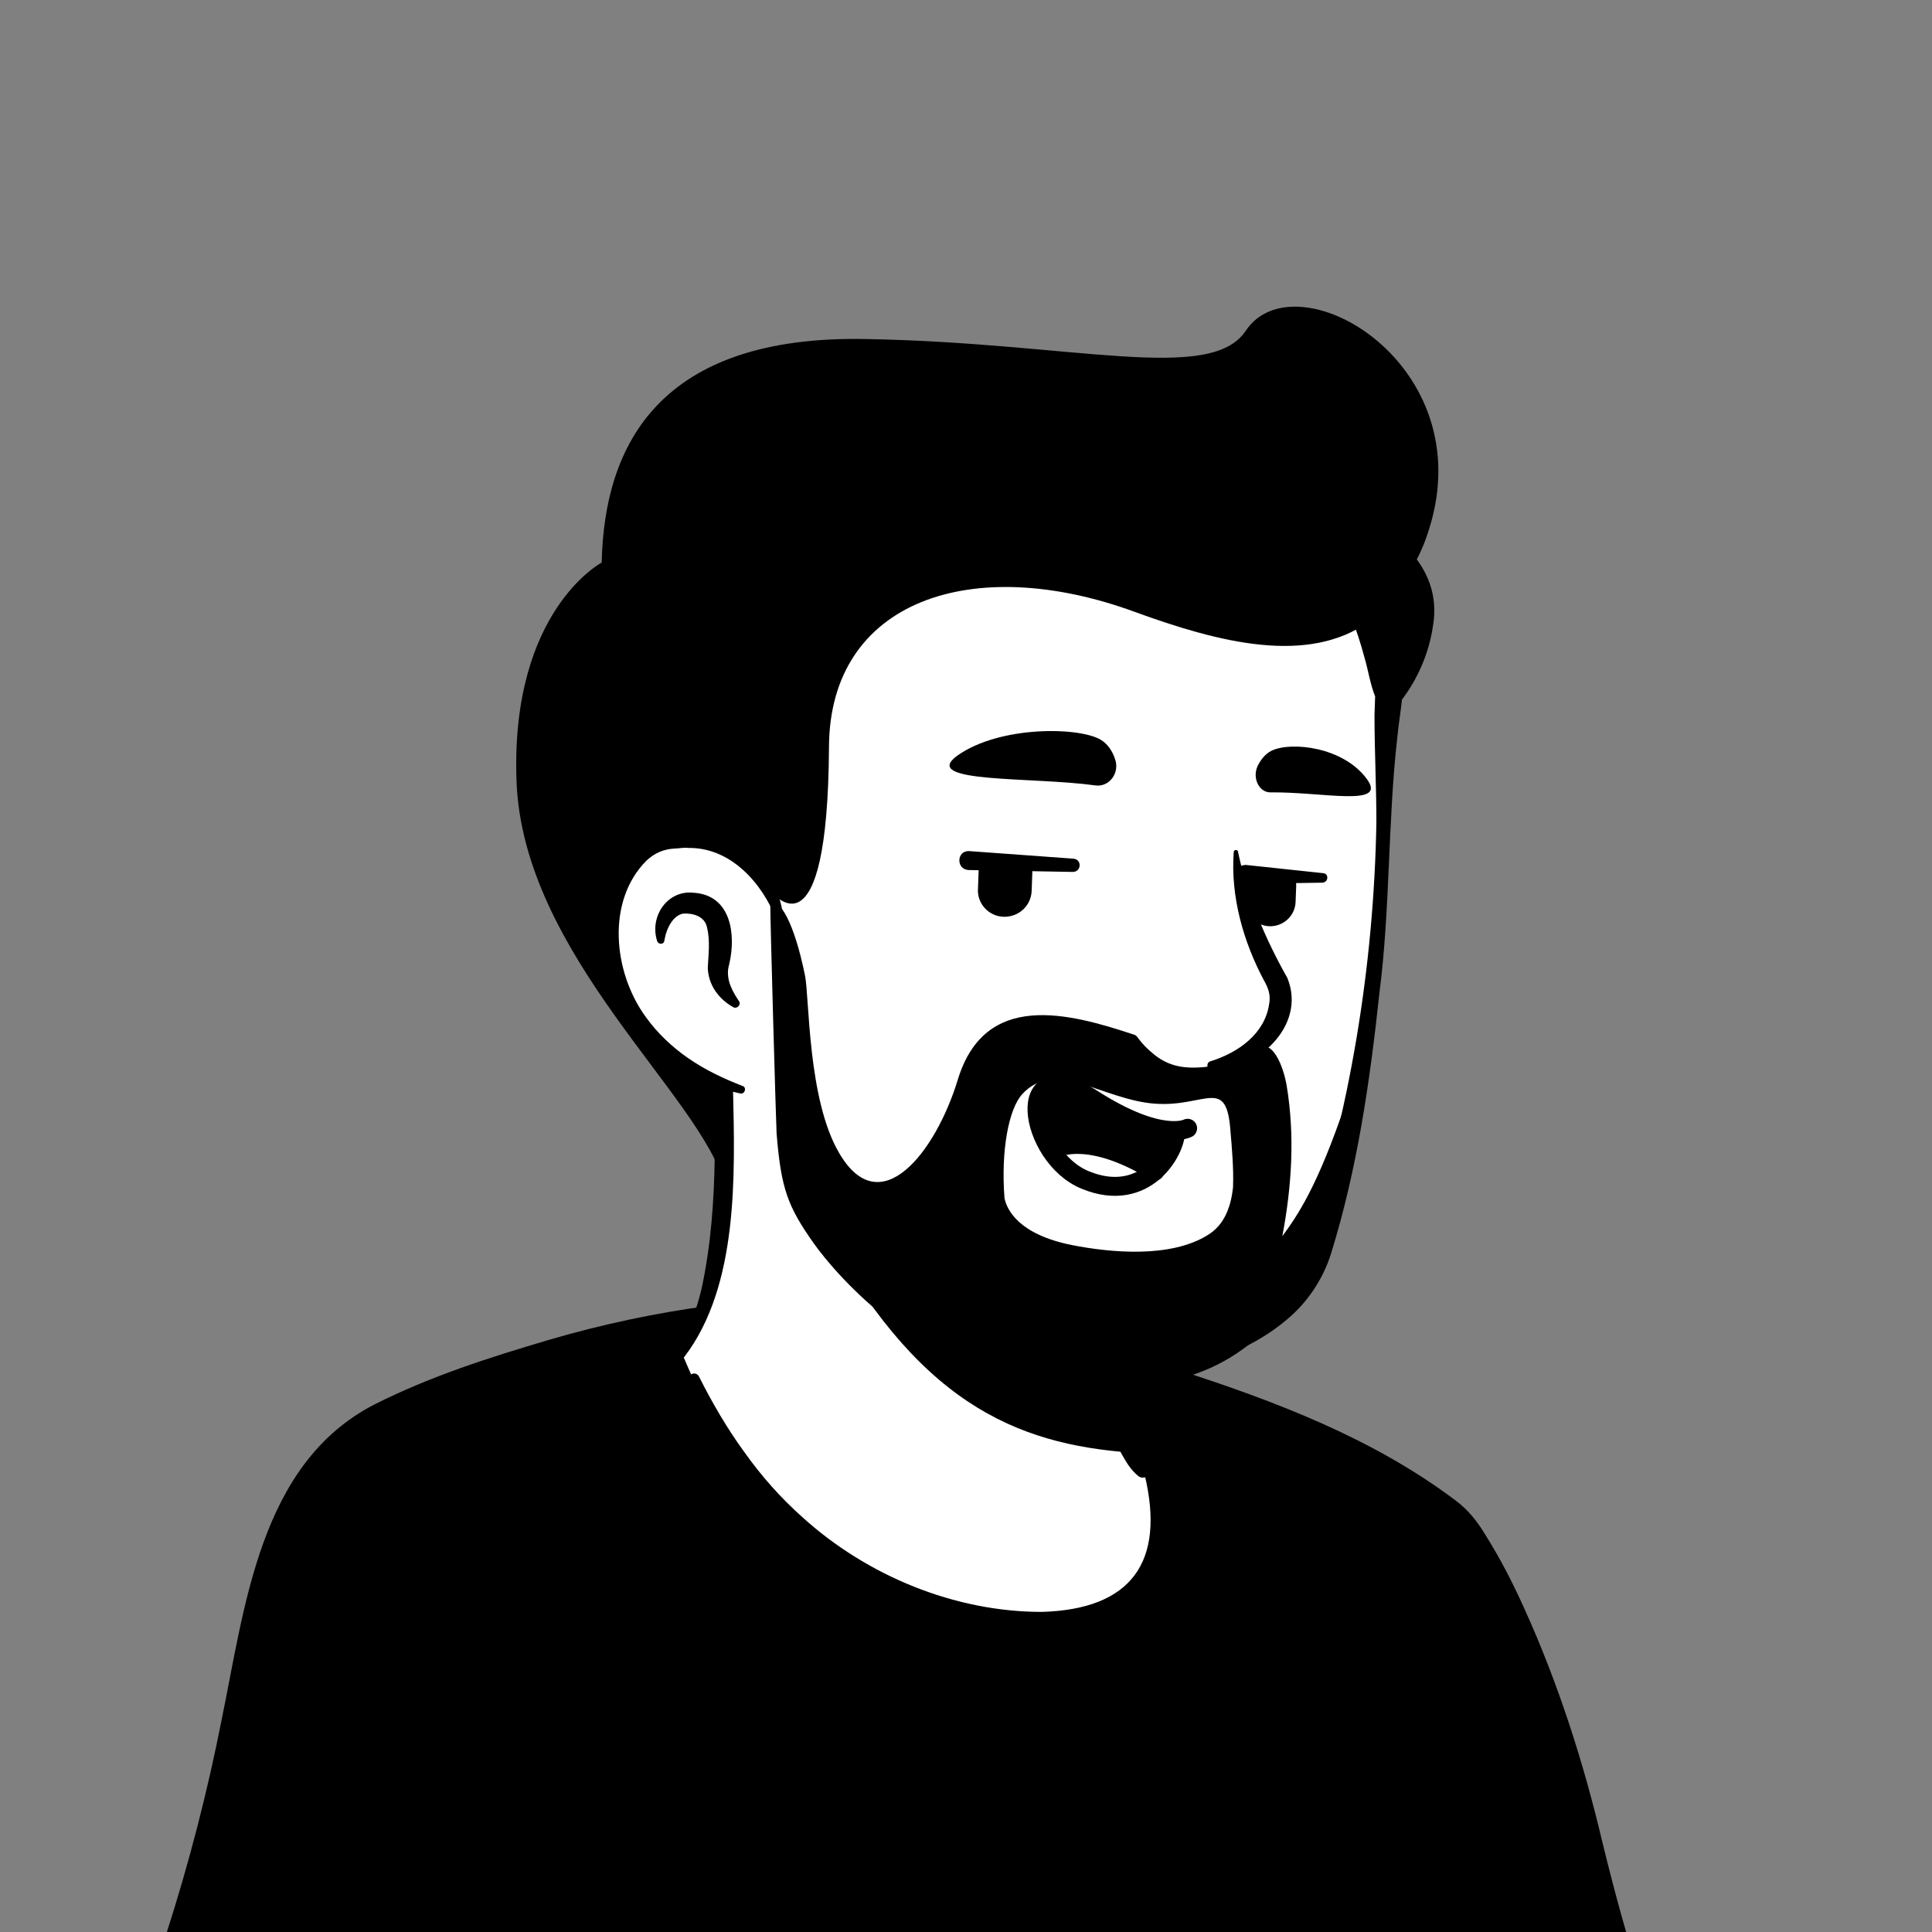 <svg width="306" height="306" viewBox="0 0 306 306" fill="none" xmlns="http://www.w3.org/2000/svg">
<rect x="0" y="0" width="306" height="306" fill="#808080" stroke="none"/>
<g clip-path="url(#clip0_341_205)">
<path d="M236.1 278.4C235.4 278.9 234.6 279.4 233.9 279.9C233.1 280.4 232.4 280.9 231.6 281.3C230.9 281.7 230.3 282.1 229.6 282.5C229.5 282.6 229.4 282.6 229.3 282.7C227 284.1 224.6 285.4 222.2 286.6C221.5 287 220.7 287.4 220 287.7C220 287.7 219.9 287.8 219.8 287.8L217.4 289C215.8 289.8 214.1 290.5 212.5 291.2C211.7 291.6 210.8 291.9 210 292.2C209.2 292.5 208.3 292.9 207.5 293.2C206.7 293.5 205.8 293.9 205 294.2H204.9C204.1 294.5 203.2 294.8 202.4 295.1C200.6 295.7 198.7 296.3 196.9 296.9C196.3 297.1 195.6 297.3 195 297.5C193.1 298.1 191.2 298.6 189.3 299C188.6 299.2 187.9 299.3 187.1 299.5C185.3 299.9 183.4 300.3 181.6 300.7C181.2 300.8 180.9 300.8 180.5 300.9C179.9 301 179.2 301.1 178.6 301.2C177.7 301.3 176.9 301.5 176 301.6C175.6 301.7 175.2 301.7 174.8 301.8C174.3 301.9 173.7 302 173.1 302C171.5 302.2 169.8 302.4 168.2 302.6C167.7 302.7 167.1 302.7 166.6 302.8H166.5C165.8 302.9 165.1 302.9 164.4 303C163.7 303.1 163 303.1 162.3 303.1C161.9 303.1 161.4 303.2 161 303.2C160.2 303.2 159.5 303.3 158.8 303.3C157.8 303.3 156.9 303.4 155.9 303.4H150.9C108.7 302.8 70.8 284.9 43.7 256.5C43.7 256.5 43.7 256.4 43.6 256.4C40.6 253.7 43.2 239.3 55.3 230.2C70.5 218.7 106.9 211.5 106.9 211.5C106.9 211.5 121 209.2 173.3 220.1C203.9 226.5 227.2 235.8 240.2 261C242.9 266.2 245.6 274.2 236.1 278.4Z" fill="white"/>
<path d="M173.6 219C192.8 222.9 213.3 227.1 229.1 239.8C234.4 244.1 237.9 250.4 240.8 256.5C242.2 259.5 243.6 262.6 244.7 265.9C245.3 268.1 246.2 270.6 245.7 273.2C245.6 273.9 245 274.8 244.5 275.3C242.2 277.6 239.7 279 237.2 280.8C222.5 291 205.6 298.2 188.1 302C149.1 310.5 106.9 303.9 72.6 283.4C61.2 276.5 50.7 268.1 41.7 258.2C40.7 257 40.7 255 40.7 253.7C40.8 250.7 41.6 247.8 42.6 245.1C45 238.9 48.1 232.7 53.4 228.4C57.2 225.8 61.3 223.6 65.5 221.8C78.7 216.2 92.6 212.3 106.9 210.7C108.1 210.6 108.3 212.3 107.1 212.5C93.4 215.3 79.8 219.5 67.1 225.2C62.5 227.5 57.6 229.5 53.9 233.1C50.4 236.9 47.9 241.6 45.9 246.4C44.6 249.3 43.7 253.9 44.1 256.2C50.4 263.7 57.8 270.3 65.8 276C109.6 306.6 176.1 308.6 222.7 283.1C226.9 280.8 231 278.2 234.9 275.5C236.8 274.2 238.8 273.1 240.3 271.6C240.4 271.5 240.3 271.6 240.3 271.7C240.3 271.8 240.2 271.9 240.2 271.9C240.3 270.7 239.9 269.1 239.4 267.5C237.6 261.7 234.7 255.6 231.6 250.3C226.7 242.4 218.4 237.4 210 233.4C204.2 230.7 198.1 228.6 191.9 226.6C185.7 224.6 179.4 222.9 173.1 221.4C171.5 221 172 218.7 173.6 219Z" fill="black"/>
<path d="M269.3 340.4H16.4C16.4 340.4 31.3 309 37.9 273.2C42.5 248.4 45.9 233.9 58.8 225.9C67.9 220.3 93.5 212.2 111.7 209.6C119.1 208.6 133.8 207.5 146.5 208.5C156.1 209.7 175.9 215.3 183.5 217.4C194.9 220.6 219.6 230.1 230.5 240.1C234.8 244.1 245 264.1 251.6 293.1C259.2 326.1 269.3 340.4 269.3 340.4Z" fill="black"/>
<path d="M271.6 341.6C197.7 342.3 89.5 343.8 16.5 343.5C14.3 343.6 12.7 341.1 13.7 339.1C23.3 317.9 30.6 295.3 35.1 272.4C38.8 254.5 41.1 231.9 59.2 222.5C68.1 218 77.5 215 87 212.2C103.7 207.3 121.4 204.9 138.8 205.4C141.5 205.5 144.3 205.6 147.1 205.8C153.1 206.7 159 208.2 164.8 209.7C170 211 175.3 212.5 180.4 214C181 214.3 181.2 215.5 181.5 216.1C181.9 216.8 182.4 216.7 183.1 216.4C183.4 216.3 183.7 216.1 184 216.2C184.7 216.3 185.7 216.7 186.4 216.9C201.9 221.9 217.5 227.8 230.6 237.7C232.5 239.1 234 241 235.2 243C237.6 246.8 239.6 250.7 241.4 254.7C246.8 266.6 250.8 279.1 253.8 291.8C257.7 307.7 262.3 323.7 270.6 337.9L271 338.5L271.2 338.8C271.8 339.3 272 340.8 271.6 341.6ZM267 339.2C266.5 339.8 266.6 341.1 267 341.6L266.9 341.4L266.7 341C262.1 333.8 258.7 325.8 255.8 317.9C252.8 309.8 250.5 301.2 248.5 292.8C245.6 280.4 241.8 268.2 236.7 256.6C234.5 251.7 232.3 246.8 229 242.7C227.1 240.8 224.9 239.2 222.6 237.7C211.1 230.3 198.2 224.9 185.2 220.7C184.7 220.5 183.5 220.2 182.9 220C182.3 219.8 182.3 218.1 181.9 217.7C181 216.9 180 219.1 179.1 218.9C174 217.5 168.7 216.1 163.5 214.9C157.3 213.5 151.2 211.9 145 211.4C117.6 209.6 89.9 215.4 64.7 226.3C52.5 231.3 47.9 242.6 45 254.7C42.4 264.9 40.9 276 38.5 286.3C33.9 305.4 27.5 323.8 19.4 341.8L16.6 337.4C87.6 337.2 195 338.3 267 339.2Z" fill="black"/>
<path d="M182.999 245.6C180.899 255.9 167.299 262.1 144.399 252.8C120.599 243.2 110.299 220.3 107.699 213.5C121.799 187.1 111.999 168.8 111.999 168.8C144.499 166 172.899 204 172.899 204L177.299 222.8C177.699 224.4 178.499 225.8 179.699 226.8C181.799 230.5 184.299 239 182.999 245.6Z" fill="white"/>
<path d="M107.2 213.8C109.1 210.9 110.3 207.5 111.1 204.2C112.6 197.3 113.1 190.3 113.2 183.3V180.7C112.9 178.1 112 175.4 111 173C109.7 169.8 114.4 167.8 115.9 171C116.1 171.4 116.1 172.1 116.1 172.5C116.4 186.1 117 203.6 108.4 214.9C107.8 215.5 106.6 214.6 107.2 213.8ZM173.999 203.8C175.499 204.7 175.999 205.9 176.199 207.1C176.799 209.5 176.599 212.1 177.199 214.6C177.699 217 179.199 219.3 179.599 221.8C180.099 224.4 181.599 229.9 182.199 232.6C182.399 233.2 181.999 233.9 181.299 234C180.899 234.1 180.599 234 180.299 233.8C178.999 232.7 178.399 231.6 177.599 230.2C176.299 227.8 175.399 225.6 174.599 222.9C173.899 220.5 174.199 217.9 173.599 215.4C173.099 213 171.699 210.7 171.199 208.2C170.899 207 170.799 205.7 171.699 204.2C172.299 203.6 173.299 203.4 173.999 203.8Z" fill="black"/>
<path d="M181.2 230.2C162.1 229.2 146.5 223.2 131.3 196.1C144.1 207.4 159.2 211.7 175.1 213.7L177.2 222.9C177.6 224.5 180 229.2 181.2 230.2Z" fill="black"/>
<path d="M180.4 226.5C183.8 232.9 185.8 240.9 183.7 248C182.1 253 177.5 256.7 172.5 258.1C160.9 261.2 147.5 256.3 137.2 250.8C124.5 243.7 115.1 231.8 109.1 218.8C108.7 217.8 110.1 217 110.7 218C112.8 222.2 115.2 226.3 117.9 230C120.6 233.8 123.7 237.3 127.2 240.4C137.4 249.6 151.2 255.3 165 255.3C179.2 254.9 184.6 247.4 181.3 233.6C180.8 231.4 180 229.1 178.9 227.2C178.3 226.4 179.8 225.5 180.4 226.5Z" fill="black"/>
<path d="M219.1 106.4C220.9 114.8 219.5 120.4 218.7 143.6C217.9 166.4 211.3 198.6 203.2 206.7C197 212.8 177.1 217.6 159.4 213.1C150.4 210.8 142.8 205.6 136.6 201.9C128.8 197.2 122 182.7 116.4 173.4C112 166.1 112.4 174.9 106.7 168.6C98.8 160 89.3 142.7 94 112.1C101.6 62.5 140.9 56.7 170 62.2C199.3 67.7 214.3 84.3 219.1 106.4Z" fill="white"/>
<path d="M111.7 177.4C109.4 173.6 106.4 170.2 103.7 166.6C99.7 161.1 96.7 154.8 94.7 148.3C86 120.5 91.3 84.1 117.6 67.7C141.5 52.5 187.9 58 207.3 78.8C214.6 86.3 219.3 96.1 221.3 106.3C221.4 106.9 221.7 108 221.8 108.6C221.9 109.1 222.2 109.7 222.1 110.3C221.9 112.5 221.5 114.7 221.3 116.9C219.8 130.2 220.2 143.8 218.5 157.1C217 171.1 215 185.1 210.8 198.6C209.5 202.7 207 206.4 203.7 209.1C196.3 215.3 186.6 217.4 177.3 217.8C158.7 218.7 139.8 212.1 129 196.4C128.6 195.8 129.4 195.1 129.9 195.7C138.9 205.4 151.1 211.6 164.1 213C178.5 214.7 200.2 213.4 206.5 198C213.8 176.2 217.6 153.1 218 130.2C218 124.6 217.7 119 217.7 113.3C217.7 112.6 217.8 111 217.8 110.3C217.8 110.4 217.8 110.4 217.8 110.3C217 108.3 216.7 106.1 216.1 104.1C213.9 95.8 209.9 87.9 204.2 81.6C185.3 60.4 143.2 55.1 119.6 71C100.9 83.4 95.9 107.2 94.6 128.2C93.5 143.9 98.1 159.3 110 170.1L114.7 175C116.7 177.2 113.3 179.8 111.7 177.4Z" fill="black"/>
<path d="M123.5 145.6C123.5 145.6 120.4 130.6 105.8 132.4C93.2 134 88.8 164.2 117.4 172.6" fill="white"/>
<path d="M116.1 159.5C113.8 158.2 112.2 156 112.1 153.3C112.2 151.3 112.5 149 112 147C111.7 145.1 109.7 144.6 108.2 144.7C106.6 145 105.6 147 105.3 148.6C105.3 148.7 105.2 149 105.2 149.1C105.1 149.6 104.3 149.6 104.1 149.1C102.8 145.2 105.7 140.9 109.9 141.4C115.8 141.8 116.6 148 115.5 152.7C114.9 154.7 115.7 156.5 116.8 158.2L117 158.5C117.5 159.1 116.7 159.9 116.1 159.5ZM196.101 135C197.601 142.1 200.401 148.7 203.901 154.9C207.001 162.5 199.001 169.7 191.901 169.4C191.101 169.4 191.001 168.3 191.701 168.1C196.201 166.7 200.301 163.7 201.001 159.1C201.301 157.7 200.901 156.5 200.201 155.3C196.901 149.1 194.901 142 195.401 135C195.401 134.5 196.101 134.5 196.101 135Z" fill="black"/>
<path d="M123 145.7C120.7 139.8 115.7 134.2 109 134.3C108.4 134.2 107.4 134.4 106.8 134.4C105.1 134.5 103.7 135.1 102.4 136.3C96 142.7 97.1 154 102.3 161.1C104.1 163.6 106.4 165.8 109 167.6C111.6 169.4 114.5 170.8 117.6 172C118.3 172.2 118 173.3 117.3 173.2C110.6 171.8 104.2 168.5 99.8 163C93 154.8 91.6 141.1 99.7 133.1C101.5 131.5 104 130.3 106.5 130.3C107.3 130.3 108.5 130.1 109.3 130.3C113.5 130.5 117.5 132.6 120.1 135.9C122.4 138.7 123.7 142.1 124.1 145.5C124.1 146.1 123.2 146.3 123 145.7Z" fill="black"/>
<path d="M226.7 82.6C233.8 56.9 205 40.8 197.3 52.4C191.7 60.8 170.1 54.3 137.3 53.7C104.5 53 95.7 70.4 95.3 89.1C95.3 89.1 80.9 96.7 81.8 123.5C82.7 151.3 111.3 173.7 114.8 187.8C114.8 187.8 115.2 189.6 111.4 170.3C89.6 159.8 94.2 133.9 105.9 132.4C114.8 131.3 119.5 136.5 121.7 140.7C122.6 141.9 131.1 152.3 131.3 118.3C131.4 95.1 154 87.5 179.7 96.9C193.1 101.8 207.2 105.4 216.9 98.4C218.5 103 220.2 108.1 218.9 114.3C222.8 110.7 226.1 105.4 227 98.9C227.6 95 226.6 91.6 224.4 88.6C225.3 86.9 226.1 84.8 226.7 82.6Z" fill="black"/>
<path d="M163.5 138.1V138.3L163.4 141.1C163.3 143.5 161.3 145.3 158.9 145.2C156.5 145.1 154.7 143 154.9 140.7L155 137.9C155 137.4 155.2 136.8 155.4 136.4L163.4 136.8C163.4 137.2 163.5 137.6 163.5 138.1ZM205.3 140.3L205.2 142.9C205.1 145.1 203.2 146.8 201 146.7C198.8 146.6 197.1 144.7 197.2 142.5L197.3 139.9C197.3 139.4 197.4 138.9 197.6 138.5L205.1 138.8C205.2 139.3 205.3 139.8 205.3 140.3ZM173.5 124.4C175.7 124.7 177.4 122.4 176.6 120.2C176.2 119 175.5 117.9 174.4 117.2C171 115.1 158.3 114.9 151.6 119.7C145.6 124.1 163.5 123 173.5 124.4ZM201.2 125.5C199.4 125.5 198.3 123.2 199.2 121.3C199.7 120.3 200.4 119.4 201.4 118.9C204.5 117.4 212.8 118.3 216.5 123.4C219.8 127.9 209.5 125.4 201.2 125.5Z" fill="black"/>
<path d="M169.899 138.1L153.399 137.8C151.399 137.7 151.499 134.7 153.499 134.8L169.999 136C171.399 136.1 171.299 138.1 169.899 138.1ZM209.5 139.8L197.3 140C195.3 140 195.2 137.1 197.2 137H197.4L209.6 138.3C210.5 138.4 210.4 139.7 209.5 139.8Z" fill="black"/>
<path d="M186.2 179C186.3 180.6 185.1 183.4 182.9 185.4C171.6 178.5 166.5 182.1 166.5 182.1C162.5 176 163.4 167.7 173.1 174C179.8 178.4 184 179.1 186.2 179Z" fill="black"/>
<path d="M182.799 185.5C180.399 187.6 176.799 188.9 171.899 186.9C169.599 186 167.799 184.2 166.399 182.2C166.499 182.2 171.499 178.6 182.799 185.5Z" fill="white"/>
<path d="M188.1 178.7C188.1 178.7 183.9 181 173.1 174.1C160.2 165.8 162.8 183.2 171.9 186.9C181.4 190.8 186.3 182.3 186.2 179.1" stroke="black" stroke-width="3" stroke-miterlimit="10" stroke-linecap="round" stroke-linejoin="round"/>
<path d="M166.5 182.2C166.5 182.2 171.6 178.6 182.9 185.5" stroke="black" stroke-width="3" stroke-miterlimit="10" stroke-linecap="round" stroke-linejoin="round"/>
<path d="M203.1 195.805C204.6 187.905 205.1 179.905 203.8 172.005C203.3 169.005 201.5 164.005 198.7 166.205C197.6 167.105 191.9 168.905 190.8 169.005C187.6 169.305 185.2 168.905 182.9 167.105C180.3 165.005 180.3 164.105 179.7 163.905C169.2 160.405 156 156.905 151.7 171.005C148.2 182.505 139.4 193.805 132.9 182.605C127.9 174.105 128.2 157.905 127.5 154.505C125.8 146.105 123.4 142.005 122 143.205C122 145.905 122.9 177.805 123 179.505C123.7 188.305 124.8 191.105 128.8 196.805C132.8 202.505 146.8 218.005 165 219.305C183.3 220.605 193.4 219.105 203.6 207.405C212.8 196.805 213.1 174.805 213.1 174.805C208.6 188.105 205.5 192.505 203.1 195.805ZM161.9 173.305C167.1 167.605 174.7 174.205 182.9 174.805C191 175.405 194.3 170.305 194.9 179.305C195.1 181.505 195.4 185.205 195.3 187.705V188.005C195 190.805 194.1 193.905 191.3 195.605C185.4 199.305 175.9 198.405 169.8 197.205C161.3 195.505 159.5 191.605 159.1 189.805C158.5 182.105 159.8 175.605 161.9 173.305Z" fill="black"/>
</g>
<defs>
<clipPath id="clip0_341_205">
<rect width="306" height="306" fill="white"/>
</clipPath>
</defs>
</svg>
